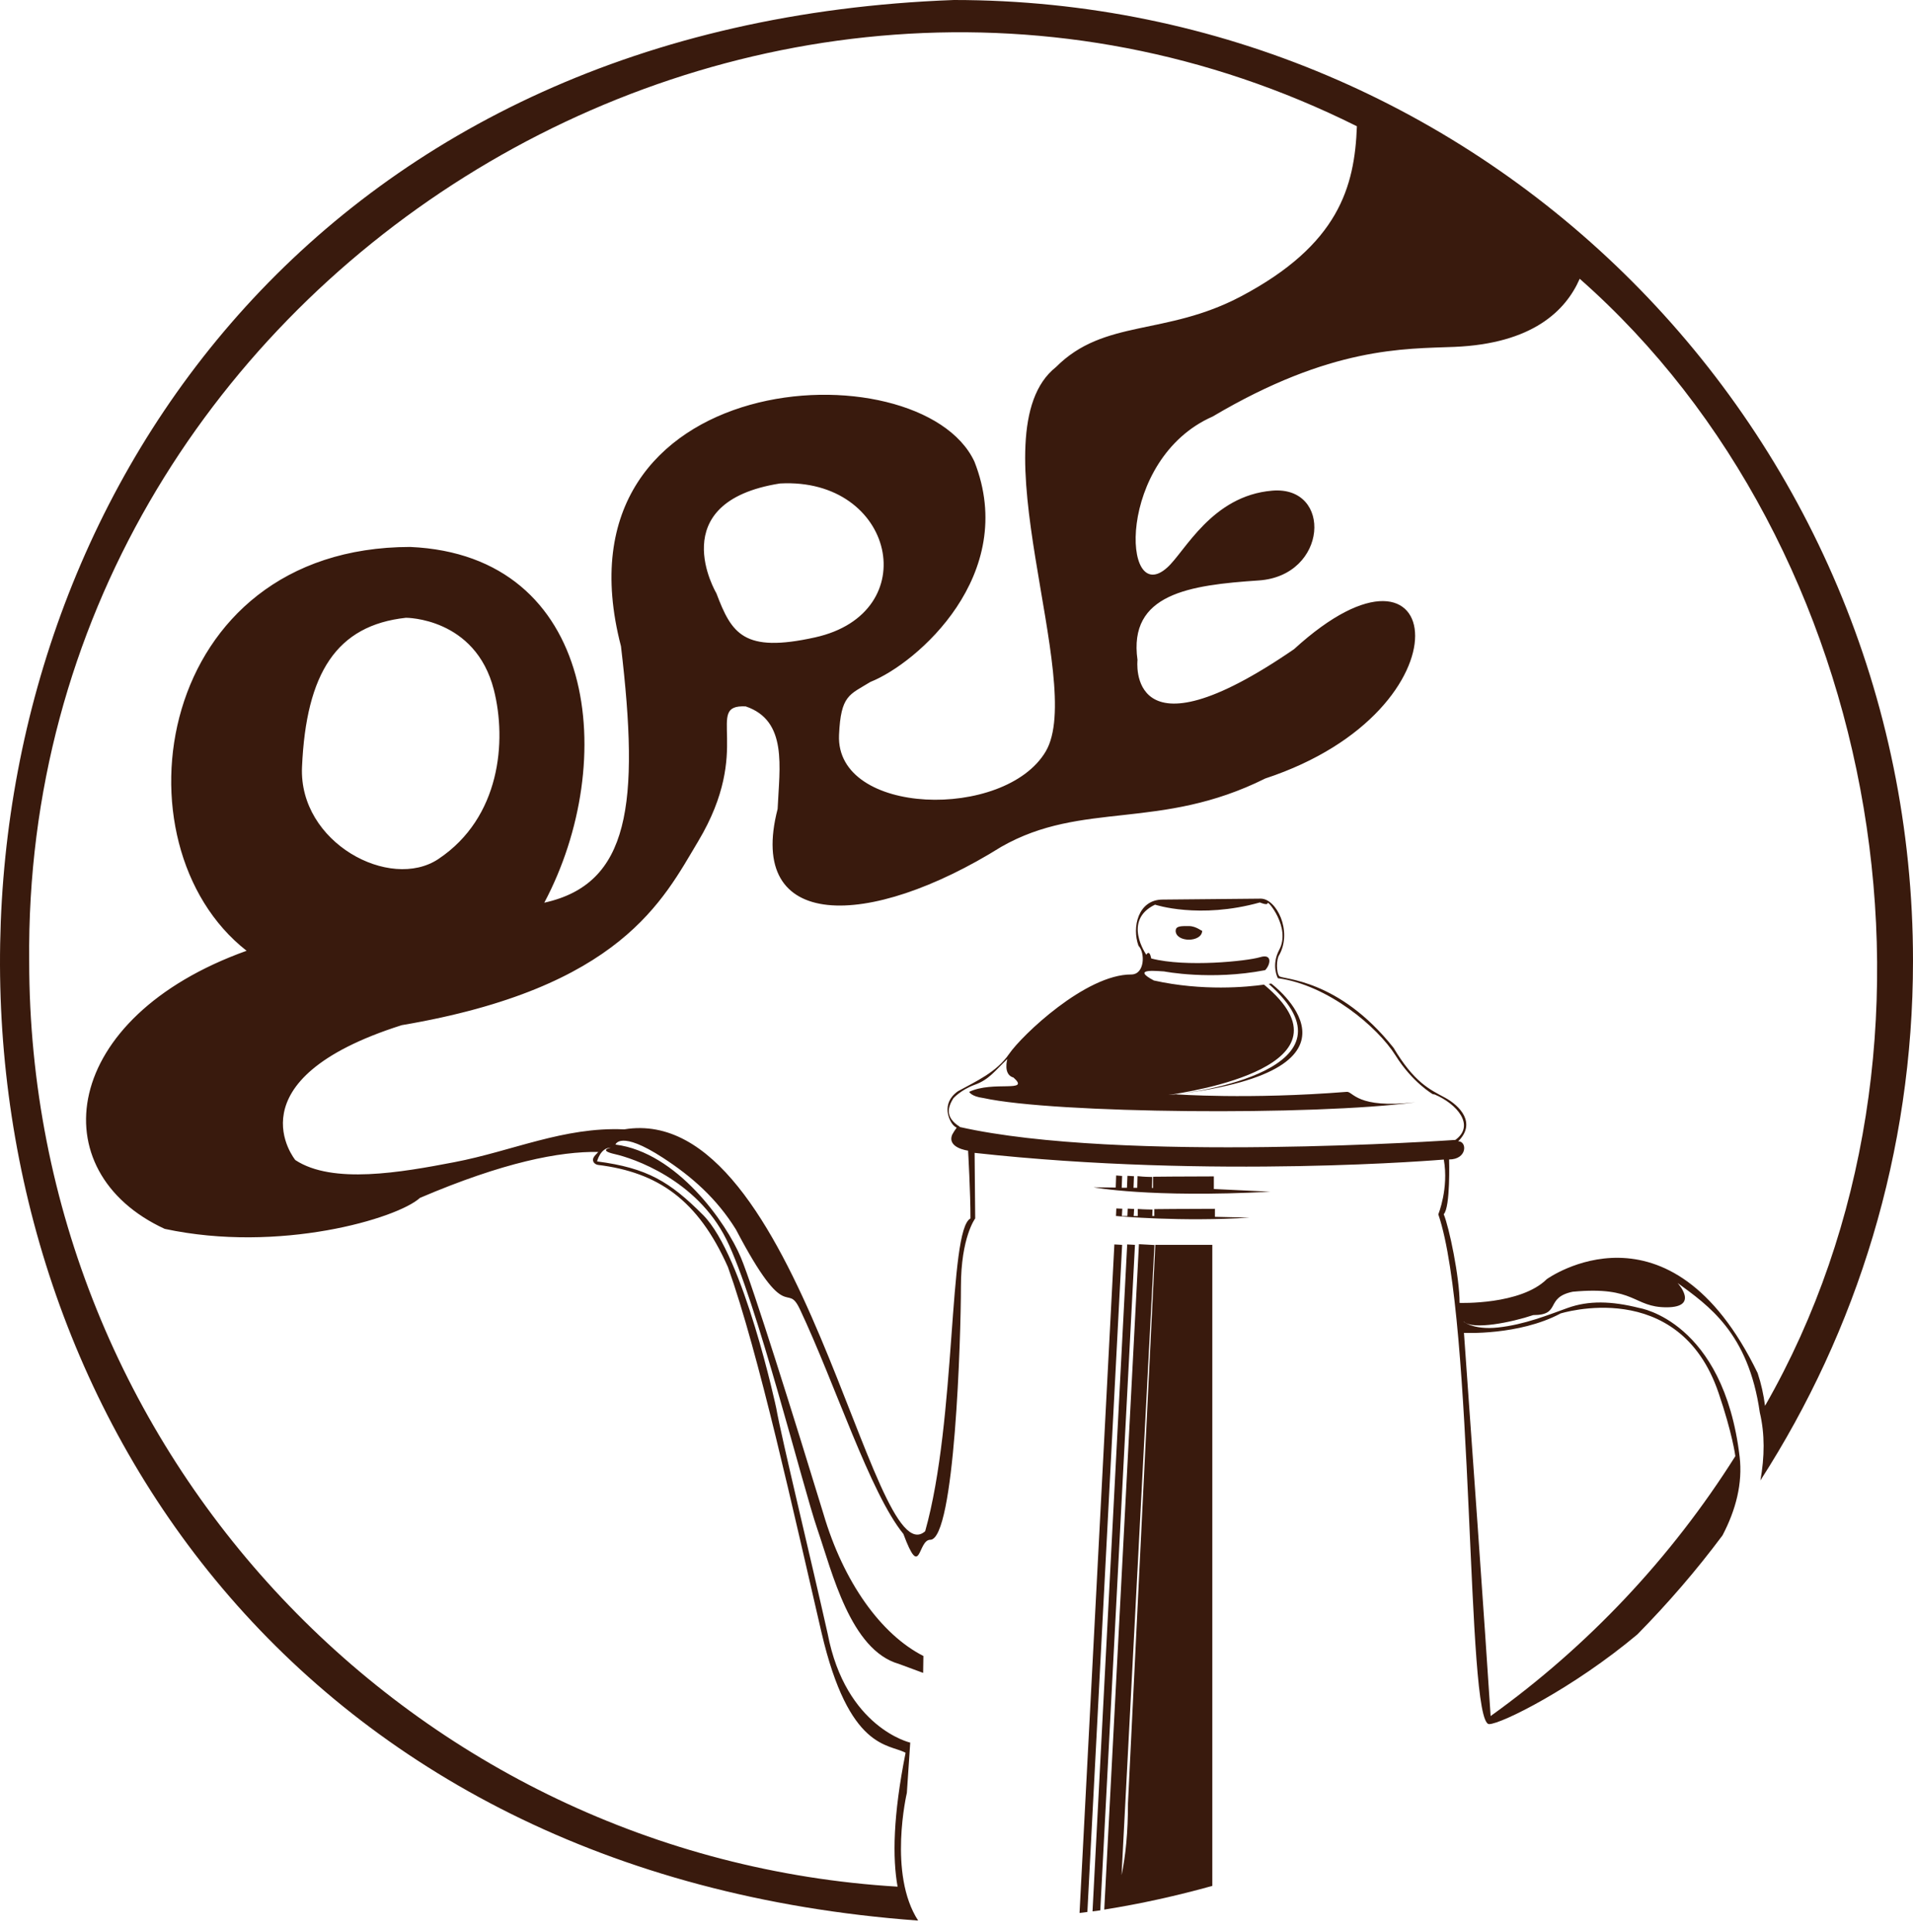 <svg width="101" height="102" viewBox="0 0 101 102" xmlns="http://www.w3.org/2000/svg">
<style>
  path {
    fill: #391a0d;
  }
  @media (prefers-color-scheme: dark) {
    path {
      fill: white;
    }
  }
</style>
<path d="M58.835 65.706L56.996 101.006C57.134 100.988 57.272 100.975 57.41 100.952L59.245 65.729L58.835 65.706Z" />
<path d="M60.996 65.733L59.553 95.215C59.553 96.734 59.432 97.977 59.214 99.009L60.951 65.738L60.132 65.693L58.301 100.827C60.243 100.519 62.145 100.094 64.006 99.576V65.729H61L60.996 65.733Z" />
<path d="M59.512 65.706L57.682 100.921C57.82 100.903 57.958 100.89 58.092 100.867L59.922 65.729L59.512 65.706Z" />
<path d="M62.069 49.142C62.078 49.773 63.459 49.773 63.472 49.142C63.472 49.187 63.156 48.897 62.773 48.897C62.39 48.897 62.073 48.879 62.073 49.142H62.069Z" />
<path d="M64.149 63.825C62.626 63.825 60.942 63.843 60.942 63.843V64.205H60.835L60.849 63.865C60.63 63.856 60.488 63.865 60.069 63.834V64.21H59.855L59.878 63.834C59.878 63.834 59.691 63.825 59.539 63.816L59.521 64.21H59.232L59.254 63.821C59.254 63.821 59.08 63.812 58.938 63.807L58.92 64.205L59.054 64.214H59.027C59.027 64.214 62.385 64.522 65.975 64.29L64.144 64.25V63.821L64.149 63.825Z" />
<path d="M64.087 62.114C62.563 62.114 60.88 62.132 60.88 62.132V62.726H60.822L60.835 62.145C60.621 62.136 60.474 62.145 60.056 62.1L60.042 62.717H59.846L59.869 62.105C59.869 62.105 59.682 62.092 59.526 62.083L59.499 62.713H59.223L59.245 62.092C59.245 62.092 59.072 62.078 58.929 62.065L58.907 62.704L57.74 62.69C57.74 62.69 60.688 63.258 67.071 62.923L64.087 62.78V62.118V62.114Z" />
<path d="M101 50.729C101 22.712 78.33 0 50.36 0C-15.664 2.435 -17.258 96.6 48.476 101.408C46.873 98.946 47.879 94.665 47.879 94.665L48.057 92.011C48.057 92.011 44.65 91.234 43.697 86.256C42.86 82.512 41.252 75.885 40.984 74.353C40.984 74.353 39.274 66.314 37.119 64.151C35.373 62.4 34.175 61.667 31.524 61.323C31.524 61.323 31.694 60.595 32.251 60.595C32.251 60.595 31.551 60.733 32.464 60.939C33.404 61.149 36.767 62.266 38.348 65.438C39.929 68.611 42.388 78.522 43.158 80.751C43.928 82.981 44.895 87.127 47.46 87.856L48.739 88.329L48.752 87.436C46.516 86.301 44.534 83.539 43.474 79.929C41.906 74.799 39.76 67.941 39.118 66.403C38.339 64.54 35.729 60.845 32.495 60.434C32.495 60.434 32.731 59.652 35.007 61.135C36.531 62.127 37.84 63.28 38.856 64.92C41.59 70.135 41.51 67.605 42.232 69.129C44.098 73.084 45.933 78.825 47.696 80.993C48.618 83.477 48.449 81.301 49.113 81.301C50.413 81.301 50.734 70.537 50.734 67.932C50.734 65.327 51.487 64.335 51.487 64.335L51.456 60.872C64.064 62.266 76.228 61.225 76.228 61.225C76.499 62.748 75.938 64.116 75.938 64.116C77.867 69.781 77.39 91.033 78.62 91.033C79.261 91.033 83.073 89.129 86.449 86.296C88.062 84.656 89.567 82.914 90.943 81.068C91.647 79.724 92.012 78.325 91.847 76.913C90.992 69.746 86.552 69.062 86.552 69.062C85.082 68.691 83.879 68.66 82.761 69.062C81.733 69.433 80.49 69.938 79.105 70.09C77.72 70.246 77.172 69.715 77.288 69.781C77.746 70.242 79.822 69.817 80.949 69.437C82.454 69.437 81.537 68.517 83.033 68.204C86.365 67.891 86.213 69.026 87.986 69.026C89.758 69.026 88.569 67.74 88.569 67.74C90.182 68.924 92.311 70.362 92.912 74.581C93.183 75.72 93.166 76.931 92.943 78.168C98.034 70.255 101 60.845 101 50.733V50.729ZM82.374 69.357C82.374 69.357 88.636 67.364 90.734 73.544C91.464 75.684 91.62 76.868 91.62 76.886C88.235 82.257 83.839 86.922 78.7 90.608C78.415 86.149 77.622 74.956 77.292 70.376C77.292 70.376 80.174 70.523 82.374 69.362V69.357ZM31.333 61.126C31.235 61.359 31.444 61.488 31.565 61.506C34.731 61.895 36.851 63.343 38.432 66.9C40.063 71.448 41.92 79.96 43.372 86.194C44.824 92.431 46.922 92.061 47.812 92.547C47.149 95.876 47.117 98.097 47.389 99.616C21.811 98.079 1.541 76.788 1.541 50.742C1.189 14.938 39.867 -9.187 71.64 6.667C71.52 9.866 70.683 12.918 65.521 15.648C61.526 17.757 58.306 16.819 55.749 19.384C51.42 22.811 57.361 36.037 55.21 39.678C53.054 43.316 44.111 43.092 44.298 38.807C44.392 36.694 44.846 36.689 45.955 36.006C48.409 35.032 53.798 30.349 51.447 24.375C48.596 18.249 28.919 19.254 32.785 34.12C33.774 42.471 33.248 46.667 28.736 47.663C32.691 40.215 31.538 29.317 21.659 28.879C8.173 28.892 5.839 44.58 13.019 50.201C3.18 53.731 2.138 61.855 8.694 64.884C14.738 66.184 20.982 64.339 22.172 63.249C26.572 61.368 29.556 60.787 31.587 60.823C31.453 60.961 31.36 61.068 31.342 61.117L31.333 61.126ZM43.029 33.655C39.256 34.491 38.628 33.454 37.822 31.323C37.822 31.323 34.954 26.511 41.181 25.527C47.242 25.197 48.85 32.368 43.029 33.655ZM23.151 45.353C20.59 47.065 15.771 44.495 15.945 40.501C16.163 35.523 17.78 33.016 21.432 32.619C21.432 32.619 25.098 32.601 26.073 36.417C26.763 39.133 26.416 43.168 23.156 45.349L23.151 45.353ZM50.676 59.495C49.857 58.982 50.061 58.432 50.333 57.99C50.333 57.99 50.725 57.543 51.478 57.27C52.226 56.998 52.533 56.533 53.184 55.916C53.184 55.916 52.943 56.739 53.509 56.895C54.431 57.717 52.431 57.047 51.17 57.65C51.17 57.65 51.268 57.891 51.919 57.976C55.66 58.798 69.373 58.919 74.727 58.2C71.623 58.557 71.44 57.623 71.106 57.65C65.913 58.061 62.087 57.78 62.087 57.78C73.155 56.444 67.115 51.931 67.115 51.931C67.115 51.931 67.071 51.94 66.986 51.953C72.055 56.421 63.129 57.726 61.681 57.815C62.866 57.646 71.881 56.269 66.737 51.989C65.855 52.114 63.503 52.346 60.92 51.77C59.619 51.082 61.258 51.292 61.463 51.292C61.463 51.292 63.931 51.779 66.794 51.225C67.071 50.952 67.204 50.331 66.523 50.541C65.841 50.746 62.626 51.086 60.782 50.608C60.679 50.094 60.523 50.411 60.523 50.411C60.523 50.411 59.241 48.602 60.982 47.766C60.982 47.766 63.307 48.544 66.518 47.65C66.518 47.65 66.928 47.829 66.928 47.677C66.928 47.525 68.157 48.986 67.543 50.143C67.097 50.979 67.467 51.649 67.467 51.649C70.108 52.007 72.736 54.223 73.68 55.729C74.567 57.15 75.644 57.771 75.644 57.771L75.747 57.789C76.922 58.285 77.898 59.419 76.838 60.188C76.838 60.188 59.138 61.421 50.663 59.504L50.676 59.495ZM92.8 72.503C88.137 62.883 81.666 67.538 81.666 67.538C80.285 68.91 77.061 68.794 77.061 68.794C77.065 67.449 76.504 64.768 76.223 64.111C76.584 63.749 76.508 61.22 76.508 61.22C77.47 61.22 77.47 60.26 76.989 60.26C77.956 59.299 77.083 58.383 76.277 57.949C75.471 57.516 74.664 57.15 73.573 55.322C70.669 51.663 67.716 51.721 67.547 51.546C67.378 51.372 67.378 50.63 67.547 50.411C68.238 49.142 67.387 47.453 66.567 47.449C66.26 47.449 61.383 47.498 61.383 47.498C60.083 47.498 59.753 48.973 60.109 49.938C60.466 50.3 60.443 51.453 59.726 51.453C57.326 51.444 53.95 54.665 53.277 55.648C52.605 56.627 51.5 57.105 50.574 57.619C49.652 58.271 50.124 59.201 50.346 59.424C50.569 59.647 50.569 59.375 50.275 59.907C49.981 60.613 51.112 60.755 51.112 60.755C51.112 60.755 51.242 63.03 51.237 64.335C50.066 64.951 50.511 74.938 48.846 80.85C45.995 83.383 42.254 58.101 32.963 59.63C32.954 59.63 32.95 59.63 32.941 59.63C29.774 59.491 27.031 60.782 23.989 61.363C21.178 61.904 17.553 62.543 15.593 61.252C15.593 61.252 12.106 57.02 21.209 54.129C32.794 52.167 35.016 47.502 36.86 44.424C39.809 39.491 37.145 37.199 39.368 37.297C41.595 38.048 41.154 40.501 41.056 42.712C39.386 49.169 45.826 49.107 52.867 44.71C57.156 42.261 61.236 43.879 66.803 41.104C77.849 37.462 76.348 26.944 68.322 34.276C59.423 40.389 60.056 34.848 60.056 34.848C59.562 31.345 62.795 30.894 66.456 30.648C70.113 30.402 70.362 25.639 67.169 25.907C63.971 26.175 62.563 29.129 61.628 29.964C59.218 32.149 58.938 24.227 64.024 21.993C70.277 18.289 74.148 18.423 76.784 18.316C80.904 18.146 82.668 16.408 83.403 14.719C99.459 28.856 104.064 55.242 93.188 74.228C93.112 73.642 92.987 73.066 92.8 72.507V72.503Z" />
</svg>
